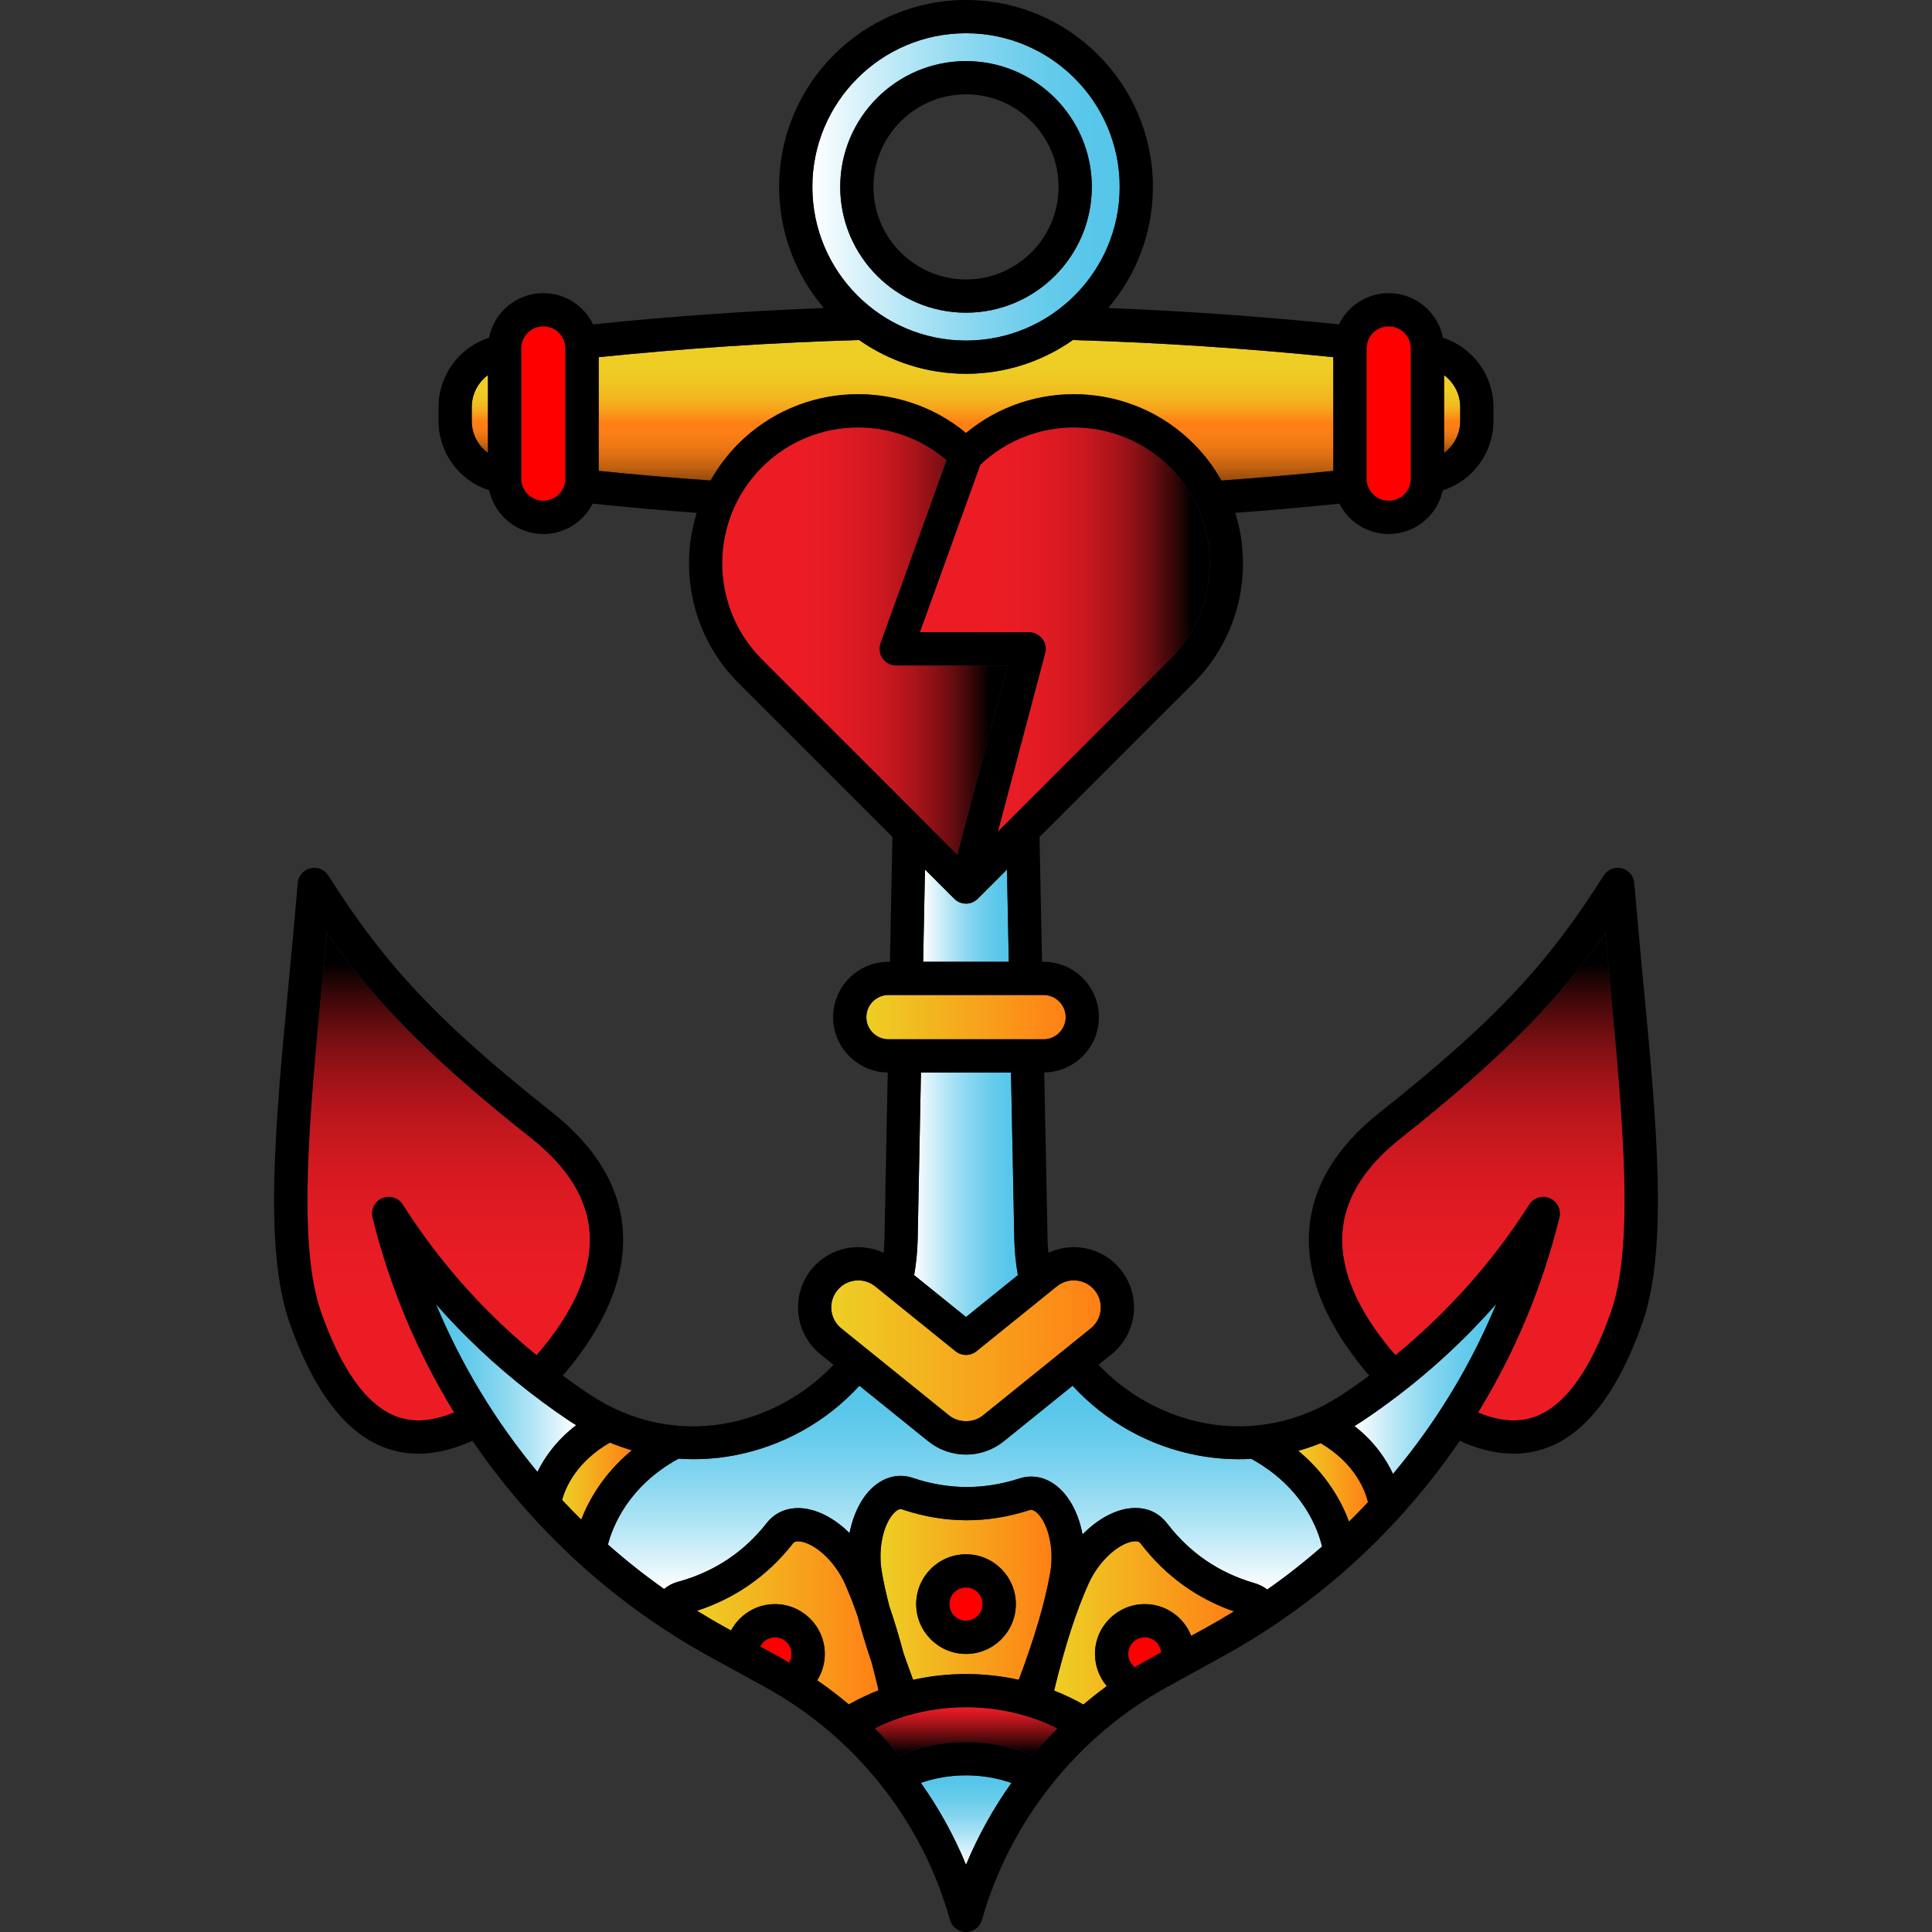 <?xml version="1.0" encoding="iso-8859-1"?>
<!-- Uploaded to: SVG Repo, www.svgrepo.com, Generator: SVG Repo Mixer Tools -->
<!DOCTYPE svg PUBLIC "-//W3C//DTD SVG 1.1//EN" "http://www.w3.org/Graphics/SVG/1.1/DTD/svg11.dtd">
<svg height="800px" width="800px" version="1.1" id="Capa_1" xmlns="http://www.w3.org/2000/svg" xmlns:xlink="http://www.w3.org/1999/xlink" 
	 viewBox="0 0 465.19 465.19" xml:space="preserve">
<rect x="0" y="0" width="465.19" height="465.19" fill="#333333" stroke="none"/>
<g>
	<path style="fill:#FF0000;" d="M279.6,397.85l-2.41,1.33c-1.33,0.72-2.63,1.49-3.92,2.27c-1.01-0.74-1.62-1.93-1.62-3.21
		c0-2.2,1.79-4,4-4C277.7,394.24,279.37,395.8,279.6,397.85z"/>
	<path style="fill:#FF0000;" d="M190.6,398.24c0,0.76-0.21,1.48-0.59,2.1c-0.67-0.39-1.32-0.79-2-1.16l-4.96-2.73
		c0.66-1.3,1.99-2.21,3.55-2.21C188.81,394.24,190.6,396.04,190.6,398.24z"/>
	<path style="fill:#FF0000;" d="M232.6,382.24c2.2,0,4,1.8,4,4c0,2.21-1.8,4-4,4c-2.21,0-4-1.79-4-4
		C228.6,384.04,230.39,382.24,232.6,382.24z"/>
	<linearGradient id="SVGID_1_" gradientUnits="userSpaceOnUse" x1="232.625" y1="449" x2="232.625" y2="427.47">
		<stop  offset="0" style="stop-color:#FFFFFF"/>
		<stop  offset="0.12" style="stop-color:#E0F4FB"/>
		<stop  offset="0.333" style="stop-color:#AEE4F5"/>
		<stop  offset="0.535" style="stop-color:#87D6F0"/>
		<stop  offset="0.719" style="stop-color:#6BCDEC"/>
		<stop  offset="0.88" style="stop-color:#5AC7EA"/>
		<stop  offset="1" style="stop-color:#54C5E9"/>
	</linearGradient>
	<path style="fill:url(#SVGID_1_);" d="M232.59,427.47c3.79,0,7.45,0.62,10.94,1.83c-4.35,6.13-8.03,12.73-10.93,19.7
		c-2.87-6.97-6.51-13.56-10.88-19.72C225.19,428.09,228.83,427.47,232.59,427.47z"/>
	<linearGradient id="SVGID_2_" gradientUnits="userSpaceOnUse" x1="232.615" y1="411.07" x2="232.615" y2="422.69">
		<stop  offset="0" style="stop-color:#ED1C24"/>
		<stop  offset="0.096" style="stop-color:#DD1A22"/>
		<stop  offset="0.282" style="stop-color:#B4151B"/>
		<stop  offset="0.539" style="stop-color:#720D11"/>
		<stop  offset="0.856" style="stop-color:#180304"/>
		<stop  offset="0.937" style="stop-color:#000000"/>
	</linearGradient>
	<path style="fill:url(#SVGID_2_);" d="M254.61,416.17c-2.08,2.09-4.08,4.26-5.98,6.52c-5.06-2.13-10.44-3.22-16.04-3.22
		c-5.57,0-10.94,1.09-15.99,3.2c-1.91-2.27-3.9-4.44-5.98-6.52c2.2-1.08,4.47-2.01,6.81-2.76l1.07-0.32
		c9.16-2.67,19.1-2.66,28.14-0.01c0.41,0.12,0.82,0.24,1.23,0.37C250.19,414.17,252.43,415.1,254.61,416.17z"/>
	<linearGradient id="SVGID_3_" gradientUnits="userSpaceOnUse" x1="253.81" y1="390.761" x2="297.12" y2="390.761">
		<stop  offset="0" style="stop-color:#EDCF24"/>
		<stop  offset="1" style="stop-color:#FF8015"/>
	</linearGradient>
	<path style="fill:url(#SVGID_3_);" d="M297.12,388c-2.2,1.36-4.44,2.66-6.73,3.92l-3.57,1.96c-1.75-4.46-6.09-7.64-11.17-7.64
		c-6.62,0-12,5.39-12,12c0,2.89,1.05,5.61,2.85,7.74c-1.93,1.41-3.8,2.9-5.63,4.44c-2.27-1.27-4.63-2.4-7.06-3.36
		c2.63-10.84,5.3-19.11,8.32-25.79c2.66-5.87,7.58-9.77,10.8-10.14c1.2-0.14,1.54,0.29,1.71,0.51c0.03,0.04,0.06,0.07,0.09,0.11
		l0.12,0.16C280.73,379.5,288.22,384.9,297.12,388z"/>
	<linearGradient id="SVGID_4_" gradientUnits="userSpaceOnUse" x1="212.005" y1="383.921" x2="253.194" y2="383.921">
		<stop  offset="0" style="stop-color:#EDCF24"/>
		<stop  offset="1" style="stop-color:#FF8015"/>
	</linearGradient>
	<path style="fill:url(#SVGID_4_);" d="M247.85,363.62c0.26-0.09,0.8-0.26,1.75,0.56c2.49,2.17,4.39,8.21,3.26,14.58
		c-1.26,7.11-3.74,15.56-7.56,25.71c-8.3-1.85-17.08-1.86-25.44,0c-0.83-2.23-1.59-4.35-2.3-6.4c-0.01-0.04-0.02-0.08-0.04-0.12
		c-1.06-3.98-2.19-7.73-3.37-11.15c-0.77-2.96-1.39-5.77-1.83-8.36c-1.09-6.35,0.81-12.34,3.27-14.45c0.84-0.73,1.34-0.65,1.63-0.56
		c0.16,0.06,0.31,0.11,0.39,0.13c9.94,3.27,20.03,3.32,30,0.13c0.02,0,0.04-0.01,0.06-0.02
		C247.73,363.65,247.79,363.64,247.85,363.62z M244.6,386.24c0-6.61-5.38-12-12-12c-6.62,0-12,5.39-12,12c0,6.62,5.38,12,12,12
		C239.22,398.24,244.6,392.86,244.6,386.24z"/>
	<linearGradient id="SVGID_5_" gradientUnits="userSpaceOnUse" x1="167.82" y1="390.758" x2="211.54" y2="390.758">
		<stop  offset="0" style="stop-color:#EDCF24"/>
		<stop  offset="1" style="stop-color:#FF8015"/>
	</linearGradient>
	<path style="fill:url(#SVGID_5_);" d="M209.87,400.28c0.56,2.11,1.12,4.37,1.67,6.71c-2.47,0.96-4.86,2.11-7.17,3.4
		c-2.43-2.06-4.97-3.99-7.6-5.8c1.17-1.87,1.83-4.06,1.83-6.35c0-6.61-5.38-12-12-12c-4.57,0-8.55,2.58-10.58,6.35l-1.22-0.67
		c-2.37-1.3-4.69-2.67-6.98-4.08c9.18-2.99,16.89-8.36,22.93-15.98c0.02-0.04,0.05-0.07,0.07-0.1c0.03-0.04,0.06-0.07,0.08-0.1
		c0.17-0.21,0.52-0.66,1.77-0.5c3.26,0.41,8.21,4.38,10.83,10.3c1.01,2.28,1.99,4.79,3,7.67
		C207.43,392.67,208.57,396.44,209.87,400.28z"/>
	<linearGradient id="SVGID_6_" gradientUnits="userSpaceOnUse" x1="108.031" y1="342.017" x2="108.031" y2="224.65">
		<stop  offset="0" style="stop-color:#ED1C24"/>
		<stop  offset="0.276" style="stop-color:#EB1C24"/>
		<stop  offset="0.408" style="stop-color:#E31B23"/>
		<stop  offset="0.508" style="stop-color:#D61921"/>
		<stop  offset="0.594" style="stop-color:#C4171E"/>
		<stop  offset="0.669" style="stop-color:#AC141A"/>
		<stop  offset="0.738" style="stop-color:#8E1116"/>
		<stop  offset="0.801" style="stop-color:#6B0D10"/>
		<stop  offset="0.86" style="stop-color:#42080A"/>
		<stop  offset="0.914" style="stop-color:#160303"/>
		<stop  offset="0.937" style="stop-color:#000000"/>
	</linearGradient>
	<path style="fill:url(#SVGID_6_);" d="M141.98,296.81c0.77,11.04-6,21.71-12.79,29.5c-3.84-3.13-7.51-6.43-10.98-9.88
		c-8.01-7.95-15.16-16.83-21.24-26.39c-1.06-1.65-3.15-2.29-4.95-1.53c-1.8,0.78-2.78,2.74-2.31,4.64
		c4.11,16.7,10.79,32.51,19.64,46.94c-4.08,1.69-9.14,2.87-14.12,0.9c-7.03-2.78-13.07-11.22-17.94-25.09
		c-5.72-16.29-2.81-46.96,0.27-79.44c0.36-3.88,0.74-7.83,1.1-11.81c10.8,15.36,23.77,29.27,49.29,49.43
		C136.69,280.99,141.41,288.64,141.98,296.81z"/>
	<linearGradient id="SVGID_7_" gradientUnits="userSpaceOnUse" x1="138.73" y1="334.22" x2="104.98" y2="334.22">
		<stop  offset="0" style="stop-color:#FFFFFF"/>
		<stop  offset="0.12" style="stop-color:#E0F4FB"/>
		<stop  offset="0.333" style="stop-color:#AEE4F5"/>
		<stop  offset="0.535" style="stop-color:#87D6F0"/>
		<stop  offset="0.719" style="stop-color:#6BCDEC"/>
		<stop  offset="0.88" style="stop-color:#5AC7EA"/>
		<stop  offset="1" style="stop-color:#54C5E9"/>
	</linearGradient>
	<path style="fill:url(#SVGID_7_);" d="M137.31,342.27c0.47,0.31,0.94,0.6,1.42,0.89c-4.79,3.68-7.64,7.8-9.32,11.25
		c-10.07-12.13-18.33-25.74-24.43-40.38c2.44,2.78,4.98,5.48,7.6,8.08C120.05,329.52,128.37,336.3,137.31,342.27z"/>
	<linearGradient id="SVGID_8_" gradientUnits="userSpaceOnUse" x1="135.34" y1="356.625" x2="152.13" y2="356.625">
		<stop  offset="0" style="stop-color:#EDCF24"/>
		<stop  offset="1" style="stop-color:#FF8015"/>
	</linearGradient>
	<path style="fill:url(#SVGID_8_);" d="M146.85,347.35c1.73,0.71,3.49,1.32,5.28,1.85c-6.78,5.61-10.34,11.97-12.18,16.7
		c-1.57-1.55-3.11-3.14-4.61-4.75C136.14,358.24,138.74,352.02,146.85,347.35z"/>
	<linearGradient id="SVGID_9_" gradientUnits="userSpaceOnUse" x1="312.62" y1="356.93" x2="329.39" y2="356.93">
		<stop  offset="0" style="stop-color:#EDCF24"/>
		<stop  offset="1" style="stop-color:#FF8015"/>
	</linearGradient>
	<path style="fill:url(#SVGID_9_);" d="M329.39,361.7c-1.49,1.59-3.02,3.14-4.57,4.67c-1.77-4.75-5.3-11.28-12.2-17.04
		c1.81-0.52,3.61-1.13,5.37-1.84C326.41,352.44,328.77,359.08,329.39,361.7z"/>
	<linearGradient id="SVGID_10_" gradientUnits="userSpaceOnUse" x1="326.14" y1="334.43" x2="360.27" y2="334.43">
		<stop  offset="0" style="stop-color:#FFFFFF"/>
		<stop  offset="0.12" style="stop-color:#E0F4FB"/>
		<stop  offset="0.333" style="stop-color:#AEE4F5"/>
		<stop  offset="0.535" style="stop-color:#87D6F0"/>
		<stop  offset="0.719" style="stop-color:#6BCDEC"/>
		<stop  offset="0.88" style="stop-color:#5AC7EA"/>
		<stop  offset="1" style="stop-color:#54C5E9"/>
	</linearGradient>
	<path style="fill:url(#SVGID_10_);" d="M360.27,313.96c-5.26,12.71-12.17,24.67-20.66,35.72c-1.36,1.78-2.77,3.51-4.2,5.22
		c-1.61-3.48-4.42-7.73-9.27-11.53c0.58-0.36,1.17-0.72,1.74-1.1C340.03,334.17,350.86,324.69,360.27,313.96z"/>
	<linearGradient id="SVGID_11_" gradientUnits="userSpaceOnUse" x1="357.165" y1="342.016" x2="357.165" y2="224.65">
		<stop  offset="0" style="stop-color:#ED1C24"/>
		<stop  offset="0.276" style="stop-color:#EB1C24"/>
		<stop  offset="0.408" style="stop-color:#E31B23"/>
		<stop  offset="0.508" style="stop-color:#D61921"/>
		<stop  offset="0.594" style="stop-color:#C4171E"/>
		<stop  offset="0.669" style="stop-color:#AC141A"/>
		<stop  offset="0.738" style="stop-color:#8E1116"/>
		<stop  offset="0.801" style="stop-color:#6B0D10"/>
		<stop  offset="0.86" style="stop-color:#42080A"/>
		<stop  offset="0.914" style="stop-color:#160303"/>
		<stop  offset="0.937" style="stop-color:#000000"/>
	</linearGradient>
	<path style="fill:url(#SVGID_11_);" d="M387.64,236.46c3.08,32.48,5.98,63.15,0.26,79.44c-4.87,13.87-10.9,22.31-17.93,25.09
		c-4.97,1.96-10,0.8-14.08-0.88c8.9-14.51,15.46-30.24,19.59-46.96c0.46-1.9-0.51-3.86-2.31-4.63c-1.81-0.78-3.9-0.13-4.95,1.52
		c-8.77,13.77-19.58,25.92-32.22,36.27c-6.79-7.79-13.55-18.46-12.78-29.5c0.56-8.17,5.28-15.82,14.03-22.73
		c25.51-20.16,38.49-34.07,49.28-49.43C386.9,228.63,387.27,232.58,387.64,236.46z"/>
	<linearGradient id="SVGID_12_" gradientUnits="userSpaceOnUse" x1="232.355" y1="382.73" x2="232.355" y2="333.66">
		<stop  offset="0" style="stop-color:#FFFFFF"/>
		<stop  offset="0.12" style="stop-color:#E0F4FB"/>
		<stop  offset="0.333" style="stop-color:#AEE4F5"/>
		<stop  offset="0.535" style="stop-color:#87D6F0"/>
		<stop  offset="0.719" style="stop-color:#6BCDEC"/>
		<stop  offset="0.88" style="stop-color:#5AC7EA"/>
		<stop  offset="1" style="stop-color:#54C5E9"/>
	</linearGradient>
	<path style="fill:url(#SVGID_12_);" d="M301.29,351.26c12.63,6.93,16.14,17.29,17.04,21.12c-4.21,3.68-8.61,7.14-13.2,10.35
		c-0.87-0.66-1.85-1.17-2.93-1.5c-0.1-0.03-0.21-0.07-0.33-0.1c-8.36-2.44-15.33-7.19-20.71-14.14c-0.08-0.11-0.16-0.21-0.24-0.3
		c-2.11-2.69-5.26-3.94-8.92-3.51c-3.86,0.45-7.92,2.79-11.34,6.28c-0.89-4.68-2.91-8.79-5.81-11.31c-2.77-2.42-6.09-3.19-9.34-2.18
		c-0.14,0.04-0.28,0.08-0.42,0.13c-8.3,2.63-16.7,2.59-24.98-0.14c-0.03-0.01-0.07-0.02-0.1-0.03c-0.07-0.03-0.14-0.05-0.21-0.08
		c-3.27-1.08-6.63-0.34-9.43,2.08c-2.88,2.47-4.9,6.54-5.82,11.2c-3.3-3.26-7.17-5.44-10.88-5.91c-3.66-0.46-6.86,0.75-9,3.42
		c-0.09,0.11-0.18,0.22-0.25,0.32c-5.41,6.81-12.42,11.45-20.82,13.81c-0.11,0.02-0.21,0.04-0.31,0.07
		c-1.28,0.35-2.41,0.96-3.39,1.76c-4.71-3.32-9.22-6.9-13.52-10.7c1.07-4.16,4.81-14.02,17-20.68c4.41,0.3,8.87,0.06,13.3-0.77
		c11.69-2.18,22.29-8.1,30.25-16.79l16.56,13.36c2.57,2.08,5.8,3.22,9.11,3.22c3.3,0,6.54-1.14,9.11-3.22l16.55-13.36
		c7.97,8.69,18.56,14.61,30.25,16.79C292.77,351.24,297.05,351.51,301.29,351.26z"/>
	<linearGradient id="SVGID_13_" gradientUnits="userSpaceOnUse" x1="200.149" y1="325.243" x2="265.047" y2="325.243">
		<stop  offset="0" style="stop-color:#EDCF24"/>
		<stop  offset="1" style="stop-color:#FF8015"/>
	</linearGradient>
	<path style="fill:url(#SVGID_13_);" d="M263.61,310.71c2.25,2.79,1.81,6.89-0.98,9.14l-25.95,20.95c-2.3,1.86-5.86,1.86-8.17,0
		l-25.95-20.95c-2.79-2.25-3.22-6.35-0.97-9.14c1.09-1.35,2.64-2.2,4.37-2.38c0.23-0.03,0.46-0.04,0.7-0.04
		c1.48,0,2.9,0.5,4.07,1.44l19.35,15.63c1.47,1.18,3.56,1.18,5.03,0l19.36-15.63c1.35-1.09,3.04-1.59,4.77-1.4
		C260.97,308.51,262.52,309.36,263.61,310.71z"/>
	<linearGradient id="SVGID_14_" gradientUnits="userSpaceOnUse" x1="220.11" y1="287.675" x2="245.09" y2="287.675">
		<stop  offset="0" style="stop-color:#FFFFFF"/>
		<stop  offset="0.12" style="stop-color:#E0F4FB"/>
		<stop  offset="0.333" style="stop-color:#AEE4F5"/>
		<stop  offset="0.535" style="stop-color:#87D6F0"/>
		<stop  offset="0.719" style="stop-color:#6BCDEC"/>
		<stop  offset="0.88" style="stop-color:#5AC7EA"/>
		<stop  offset="1" style="stop-color:#54C5E9"/>
	</linearGradient>
	<path style="fill:url(#SVGID_14_);" d="M245.09,307.03l-12.49,10.08l-12.49-10.08c0.5-2.84,0.79-5.74,0.85-8.67l0.79-40.12h21.68
		l0.8,40.12C244.29,301.28,244.58,304.19,245.09,307.03z"/>
	<linearGradient id="SVGID_15_" gradientUnits="userSpaceOnUse" x1="208.6" y1="244.91" x2="256.6" y2="244.91">
		<stop  offset="0" style="stop-color:#EDCF24"/>
		<stop  offset="1" style="stop-color:#FF8015"/>
	</linearGradient>
	<path style="fill:url(#SVGID_15_);" d="M251.26,239.58c2.94,0,5.34,2.39,5.34,5.33s-2.4,5.33-5.34,5.33h-37.33
		c-2.94,0-5.33-2.39-5.33-5.33s2.39-5.33,5.33-5.33H251.26z"/>
	<linearGradient id="SVGID_16_" gradientUnits="userSpaceOnUse" x1="222.28" y1="220.47" x2="242.9" y2="220.47">
		<stop  offset="0" style="stop-color:#FFFFFF"/>
		<stop  offset="0.12" style="stop-color:#E0F4FB"/>
		<stop  offset="0.333" style="stop-color:#AEE4F5"/>
		<stop  offset="0.535" style="stop-color:#87D6F0"/>
		<stop  offset="0.719" style="stop-color:#6BCDEC"/>
		<stop  offset="0.88" style="stop-color:#5AC7EA"/>
		<stop  offset="1" style="stop-color:#54C5E9"/>
	</linearGradient>
	<path style="fill:url(#SVGID_16_);" d="M242.46,209.37l0.44,22.21h-20.62l0.44-22.22l7.05,7.04c0.78,0.79,1.8,1.18,2.83,1.18
		c1.02,0,2.04-0.39,2.83-1.18L242.46,209.37z"/>
	<linearGradient id="SVGID_17_" gradientUnits="userSpaceOnUse" x1="221.49" y1="151.587" x2="291.3" y2="151.587">
		<stop  offset="0" style="stop-color:#ED1C24"/>
		<stop  offset="0.276" style="stop-color:#EB1C24"/>
		<stop  offset="0.408" style="stop-color:#E31B23"/>
		<stop  offset="0.508" style="stop-color:#D61921"/>
		<stop  offset="0.594" style="stop-color:#C4171E"/>
		<stop  offset="0.669" style="stop-color:#AC141A"/>
		<stop  offset="0.738" style="stop-color:#8E1116"/>
		<stop  offset="0.801" style="stop-color:#6B0D10"/>
		<stop  offset="0.86" style="stop-color:#42080A"/>
		<stop  offset="0.914" style="stop-color:#160303"/>
		<stop  offset="0.937" style="stop-color:#000000"/>
	</linearGradient>
	<path style="fill:url(#SVGID_17_);" d="M281.73,112.49c12.76,12.77,12.76,33.54,0,46.3l-41.46,41.46l11.39-42.98
		c0.32-1.2,0.06-2.48-0.7-3.47c-0.75-0.98-1.93-1.56-3.17-1.56h-26.3l14.55-40.33C248.85,99.74,269.16,99.93,281.73,112.49z"/>
	<linearGradient id="SVGID_18_" gradientUnits="userSpaceOnUse" x1="173.893" y1="154.375" x2="242.59" y2="154.375">
		<stop  offset="0" style="stop-color:#ED1C24"/>
		<stop  offset="0.276" style="stop-color:#EB1C24"/>
		<stop  offset="0.408" style="stop-color:#E31B23"/>
		<stop  offset="0.508" style="stop-color:#D61921"/>
		<stop  offset="0.594" style="stop-color:#C4171E"/>
		<stop  offset="0.669" style="stop-color:#AC141A"/>
		<stop  offset="0.738" style="stop-color:#8E1116"/>
		<stop  offset="0.801" style="stop-color:#6B0D10"/>
		<stop  offset="0.86" style="stop-color:#42080A"/>
		<stop  offset="0.914" style="stop-color:#160303"/>
		<stop  offset="0.937" style="stop-color:#000000"/>
	</linearGradient>
	<path style="fill:url(#SVGID_18_);" d="M242.59,160.24l-12.08,45.59l-47.04-47.04c-12.77-12.76-12.77-33.53,0-46.3
		c6.38-6.38,14.76-9.57,23.15-9.57c7.6,0,15.2,2.63,21.31,7.88l-15.9,44.09c-0.44,1.22-0.26,2.59,0.49,3.65
		c0.75,1.07,1.97,1.7,3.27,1.7H242.59z"/>
	<linearGradient id="SVGID_19_" gradientUnits="userSpaceOnUse" x1="115.54" y1="90.32" x2="115.54" y2="109.05">
		<stop  offset="0" style="stop-color:#EDCF24"/>
		<stop  offset="0.198" style="stop-color:#EECD24"/>
		<stop  offset="0.314" style="stop-color:#EFC422"/>
		<stop  offset="0.409" style="stop-color:#F3B61F"/>
		<stop  offset="0.493" style="stop-color:#F7A21B"/>
		<stop  offset="0.568" style="stop-color:#FD8817"/>
		<stop  offset="0.589" style="stop-color:#FF8015"/>
		<stop  offset="0.67" style="stop-color:#FB7E15"/>
		<stop  offset="0.749" style="stop-color:#EF7814"/>
		<stop  offset="0.826" style="stop-color:#DC6E12"/>
		<stop  offset="0.904" style="stop-color:#C16110"/>
		<stop  offset="0.98" style="stop-color:#9E4F0D"/>
		<stop  offset="1" style="stop-color:#934A0C"/>
	</linearGradient>
	<path style="fill:url(#SVGID_19_);" d="M117.49,90.32v18.73c-2.37-1.74-3.9-4.55-3.9-7.68V98
		C113.59,94.87,115.12,92.06,117.49,90.32z"/>
	<path style="fill:#FF0000;" d="M136.15,83.91v31.33c0,2.94-2.39,5.34-5.33,5.34c-2.94,0-5.33-2.4-5.33-5.34V83.91
		c0-2.94,2.39-5.33,5.33-5.33C133.76,78.58,136.15,80.97,136.15,83.91z"/>
	<linearGradient id="SVGID_20_" gradientUnits="userSpaceOnUse" x1="349.65" y1="90.33" x2="349.65" y2="109.05">
		<stop  offset="0" style="stop-color:#EDCF24"/>
		<stop  offset="0.198" style="stop-color:#EECD24"/>
		<stop  offset="0.314" style="stop-color:#EFC422"/>
		<stop  offset="0.409" style="stop-color:#F3B61F"/>
		<stop  offset="0.493" style="stop-color:#F7A21B"/>
		<stop  offset="0.568" style="stop-color:#FD8817"/>
		<stop  offset="0.589" style="stop-color:#FF8015"/>
		<stop  offset="0.67" style="stop-color:#FB7E15"/>
		<stop  offset="0.749" style="stop-color:#EF7814"/>
		<stop  offset="0.826" style="stop-color:#DC6E12"/>
		<stop  offset="0.904" style="stop-color:#C16110"/>
		<stop  offset="0.98" style="stop-color:#9E4F0D"/>
		<stop  offset="1" style="stop-color:#934A0C"/>
	</linearGradient>
	<path style="fill:url(#SVGID_20_);" d="M351.59,98v3.38c0,3.12-1.52,5.92-3.88,7.67V90.33C350.07,92.08,351.59,94.88,351.59,98z"/>
	<path style="fill:#FF0000;" d="M339.71,83.91v31.33c0,2.94-2.39,5.34-5.34,5.34c-2.94,0-5.33-2.4-5.33-5.34V83.91
		c0-2.94,2.39-5.33,5.33-5.33C337.32,78.58,339.71,80.97,339.71,83.91z"/>
	<linearGradient id="SVGID_21_" gradientUnits="userSpaceOnUse" x1="232.595" y1="81.87" x2="232.595" y2="115.7">
		<stop  offset="0" style="stop-color:#EDCF24"/>
		<stop  offset="0.198" style="stop-color:#EECD24"/>
		<stop  offset="0.314" style="stop-color:#EFC422"/>
		<stop  offset="0.409" style="stop-color:#F3B61F"/>
		<stop  offset="0.493" style="stop-color:#F7A21B"/>
		<stop  offset="0.568" style="stop-color:#FD8817"/>
		<stop  offset="0.589" style="stop-color:#FF8015"/>
		<stop  offset="0.67" style="stop-color:#FB7E15"/>
		<stop  offset="0.749" style="stop-color:#EF7814"/>
		<stop  offset="0.826" style="stop-color:#DC6E12"/>
		<stop  offset="0.904" style="stop-color:#C16110"/>
		<stop  offset="0.98" style="stop-color:#9E4F0D"/>
		<stop  offset="1" style="stop-color:#934A0C"/>
	</linearGradient>
	<path style="fill:url(#SVGID_21_);" d="M321.04,86v27.38c-8.95,0.91-17.98,1.69-26.95,2.32c-1.78-3.17-4.01-6.17-6.71-8.87
		c-14.97-14.97-38.79-15.83-54.78-2.57c-15.99-13.26-39.81-12.4-54.79,2.57c-2.7,2.7-4.93,5.7-6.71,8.87
		c-8.97-0.63-18.01-1.41-26.95-2.32V86c20.85-2.13,41.91-3.52,62.7-4.13c7.3,5.12,16.18,8.13,25.75,8.13
		c9.57,0,18.44-3.01,25.74-8.13C279.23,82.49,300.29,83.89,321.04,86z"/>
	<linearGradient id="SVGID_22_" gradientUnits="userSpaceOnUse" x1="195.6" y1="45" x2="269.6" y2="45">
		<stop  offset="0" style="stop-color:#FFFFFF"/>
		<stop  offset="0.12" style="stop-color:#E0F4FB"/>
		<stop  offset="0.333" style="stop-color:#AEE4F5"/>
		<stop  offset="0.535" style="stop-color:#87D6F0"/>
		<stop  offset="0.719" style="stop-color:#6BCDEC"/>
		<stop  offset="0.88" style="stop-color:#5AC7EA"/>
		<stop  offset="1" style="stop-color:#54C5E9"/>
	</linearGradient>
	<path style="fill:url(#SVGID_22_);" d="M232.6,8c20.4,0,37,16.6,37,37s-16.6,37-37,37c-20.41,0-37-16.6-37-37S212.19,8,232.6,8z
		 M262.89,45c0-16.7-13.59-30.29-30.29-30.29c-16.71,0-30.29,13.59-30.29,30.29s13.58,30.29,30.29,30.29
		C249.3,75.29,262.89,61.7,262.89,45z"/>
	<path d="M395.6,235.71c3.3,34.82,6.15,64.9-0.15,82.84c-5.68,16.16-13.26,26.21-22.54,29.88c-2.89,1.14-5.75,1.58-8.45,1.58
		c-5.27,0-9.91-1.68-12.99-3.08c-1.76,2.58-3.6,5.13-5.52,7.63c-14.09,18.34-31.49,33.27-51.7,44.37l-13.21,7.26
		c-21.64,11.88-37.89,32.33-44.6,56.09c-0.48,1.72-2.06,2.91-3.85,2.91c-1.79,0-3.36-1.19-3.85-2.91
		c-3.36-11.92-8.96-22.86-16.65-32.53c-7.7-9.68-17.09-17.61-27.93-23.56l-13.21-7.26c-23.08-12.68-42.6-30.63-57.19-52.02
		c-3.07,1.4-7.74,3.1-13.03,3.1c-2.7,0-5.55-0.44-8.44-1.58c-9.29-3.67-16.87-13.72-22.55-29.88c-6.3-17.94-3.45-48.02-0.15-82.84
		c0.71-7.53,1.45-15.32,2.1-23.09c0.14-1.71,1.36-3.14,3.03-3.55c1.67-0.41,3.41,0.29,4.33,1.74
		c12.23,19.23,23.91,33.33,53.86,56.99c10.58,8.37,16.32,17.95,17.05,28.45c0.94,13.54-6.71,26-14.45,34.98
		c2.04,1.51,4.12,2.97,6.24,4.38c21.4,14.28,45.48,7.28,58.94-6.99l-3.15-2.55c-6.22-5.02-7.2-14.16-2.18-20.39
		c2.44-3.01,5.9-4.9,9.75-5.31c2.66-0.28,5.28,0.18,7.65,1.29c0.1-1.15,0.18-2.3,0.2-3.46l0.79-39.97
		c-7.27-0.09-13.15-6.03-13.15-13.32c0-7.35,5.98-13.33,13.33-13.33h0.35l0.6-30.07l-37.07-37.06
		c-11.07-11.07-14.41-26.97-10.06-40.97c-8.35-0.61-16.74-1.35-25.05-2.21c-2.21,4.33-6.7,7.31-11.88,7.31
		c-6.39,0-11.73-4.52-13.03-10.52c-7.16-2.28-12.2-8.97-12.2-16.69V98c0-7.71,5.05-14.4,12.15-16.68
		c1.21-6.11,6.61-10.74,13.08-10.74c5.27,0,9.82,3.07,11.98,7.52c18.46-1.9,37.09-3.22,55.56-3.94C191.66,66.3,187.6,56.12,187.6,45
		c0-24.81,20.18-45,45-45c24.81,0,45,20.19,45,45c0,11.12-4.06,21.3-10.77,29.16c18.54,0.73,37.18,2.05,55.56,3.94
		c2.17-4.45,6.72-7.52,11.98-7.52c6.47,0,11.88,4.63,13.08,10.75c7.1,2.28,12.14,8.97,12.14,16.67v3.38
		c0,7.73-5.06,14.43-12.19,16.69c-1.3,6-6.64,10.51-13.03,10.51c-5.18,0-9.67-2.98-11.87-7.31c-8.32,0.86-16.71,1.6-25.06,2.21
		c4.36,14,1.01,29.9-10.06,40.97l-37.08,37.07l0.6,30.06h0.36c7.36,0,13.34,5.98,13.34,13.33c0,7.29-5.89,13.23-13.17,13.32
		l0.8,39.97c0.02,1.16,0.1,2.31,0.21,3.46c2.36-1.11,4.98-1.57,7.65-1.29c3.85,0.42,7.31,2.3,9.74,5.31
		c5.02,6.23,4.05,15.37-2.17,20.39l-3.16,2.55c13.46,14.27,37.54,21.27,58.94,6.99c2.12-1.41,4.2-2.88,6.24-4.38
		c-7.74-8.98-15.39-21.45-14.45-34.98c0.74-10.51,6.47-20.08,17.05-28.45c29.95-23.66,41.64-37.76,53.86-56.99
		c0.92-1.45,2.66-2.15,4.33-1.74c1.67,0.41,2.89,1.84,3.03,3.55C394.15,220.39,394.89,228.18,395.6,235.71z M387.9,315.9
		c5.72-16.29,2.82-46.96-0.26-79.44c-0.37-3.88-0.74-7.83-1.11-11.81c-10.79,15.36-23.77,29.27-49.28,49.43
		c-8.75,6.91-13.47,14.56-14.03,22.73c-0.77,11.04,5.99,21.71,12.78,29.5c12.64-10.35,23.45-22.5,32.22-36.27
		c1.05-1.65,3.14-2.3,4.95-1.52c1.8,0.77,2.77,2.73,2.31,4.63c-4.13,16.72-10.69,32.45-19.59,46.96c4.08,1.68,9.11,2.84,14.08,0.88
		C377,338.21,383.03,329.77,387.9,315.9z M339.61,349.68c8.49-11.05,15.4-23.01,20.66-35.72c-9.41,10.73-20.24,20.21-32.39,28.31
		c-0.57,0.38-1.16,0.74-1.74,1.1c4.85,3.8,7.66,8.05,9.27,11.53C336.84,353.19,338.25,351.46,339.61,349.68z M351.59,101.38V98
		c0-3.12-1.52-5.92-3.88-7.67v18.72C350.07,107.3,351.59,104.5,351.59,101.38z M339.71,115.24V83.91c0-2.94-2.39-5.33-5.34-5.33
		c-2.94,0-5.33,2.39-5.33,5.33v31.33c0,2.94,2.39,5.34,5.33,5.34C337.32,120.58,339.71,118.18,339.71,115.24z M324.82,366.37
		c1.55-1.53,3.08-3.08,4.57-4.67c-0.62-2.62-2.98-9.26-11.4-14.21c-1.76,0.71-3.56,1.32-5.37,1.84
		C319.52,355.09,323.05,361.62,324.82,366.37z M321.04,113.38V86c-20.75-2.11-41.81-3.51-62.7-4.13c-7.3,5.12-16.17,8.13-25.74,8.13
		c-9.57,0-18.45-3.01-25.75-8.13c-20.79,0.61-41.85,2-62.7,4.13v27.38c8.94,0.91,17.98,1.69,26.95,2.32
		c1.78-3.17,4.01-6.17,6.71-8.87c14.98-14.97,38.8-15.83,54.79-2.57c15.99-13.26,39.81-12.4,54.78,2.57c2.7,2.7,4.93,5.7,6.71,8.87
		C303.06,115.07,312.09,114.29,321.04,113.38z M318.33,372.38c-0.9-3.83-4.41-14.19-17.04-21.12c-4.24,0.25-8.52-0.02-12.78-0.81
		c-11.69-2.18-22.28-8.1-30.25-16.79l-16.55,13.36c-2.57,2.08-5.81,3.22-9.11,3.22c-3.31,0-6.54-1.14-9.11-3.22l-16.56-13.36
		c-7.96,8.69-18.56,14.61-30.25,16.79c-4.43,0.83-8.89,1.07-13.3,0.77c-12.19,6.66-15.93,16.52-17,20.68
		c4.3,3.8,8.81,7.38,13.52,10.7c0.98-0.8,2.11-1.41,3.39-1.76c0.1-0.03,0.2-0.05,0.31-0.07c8.4-2.36,15.41-7,20.82-13.81
		c0.07-0.1,0.16-0.21,0.25-0.32c2.14-2.67,5.34-3.88,9-3.42c3.71,0.47,7.58,2.65,10.88,5.91c0.92-4.66,2.94-8.73,5.82-11.2
		c2.8-2.42,6.16-3.16,9.43-2.08c0.07,0.03,0.14,0.05,0.21,0.08c0.03,0.01,0.07,0.02,0.1,0.03c8.28,2.73,16.68,2.77,24.98,0.14
		c0.14-0.05,0.28-0.09,0.42-0.13c3.25-1.01,6.57-0.24,9.34,2.18c2.9,2.52,4.92,6.63,5.81,11.31c3.42-3.49,7.48-5.83,11.34-6.28
		c3.66-0.43,6.81,0.82,8.92,3.51c0.08,0.09,0.16,0.19,0.24,0.3c5.38,6.95,12.35,11.7,20.71,14.14c0.12,0.03,0.23,0.07,0.33,0.1
		c1.08,0.33,2.06,0.84,2.93,1.5C309.72,379.52,314.12,376.06,318.33,372.38z M290.39,391.92c2.29-1.26,4.53-2.56,6.73-3.92
		c-8.9-3.1-16.39-8.5-22.27-16.09l-0.12-0.16c-0.03-0.04-0.06-0.07-0.09-0.11c-0.17-0.22-0.51-0.65-1.71-0.51
		c-3.22,0.37-8.14,4.27-10.8,10.14c-3.02,6.68-5.69,14.95-8.32,25.79c2.43,0.96,4.79,2.09,7.06,3.36c1.83-1.54,3.7-3.03,5.63-4.44
		c-1.8-2.13-2.85-4.85-2.85-7.74c0-6.61,5.38-12,12-12c5.08,0,9.42,3.18,11.17,7.64L290.39,391.92z M281.73,158.79
		c12.76-12.76,12.76-33.53,0-46.3c-12.57-12.56-32.88-12.75-45.69-0.58l-14.55,40.33h26.3c1.24,0,2.42,0.58,3.17,1.56
		c0.76,0.99,1.02,2.27,0.7,3.47l-11.39,42.98L281.73,158.79z M277.19,399.18l2.41-1.33c-0.23-2.05-1.9-3.61-3.95-3.61
		c-2.21,0-4,1.8-4,4c0,1.28,0.61,2.47,1.62,3.21C274.56,400.67,275.86,399.9,277.19,399.18z M262.63,319.85
		c2.79-2.25,3.23-6.35,0.98-9.14c-1.09-1.35-2.64-2.2-4.37-2.38c-1.73-0.19-3.42,0.31-4.77,1.4l-19.36,15.63
		c-1.47,1.18-3.56,1.18-5.03,0l-19.35-15.63c-1.17-0.94-2.59-1.44-4.07-1.44c-0.24,0-0.47,0.01-0.7,0.04
		c-1.73,0.18-3.28,1.03-4.37,2.38c-2.25,2.79-1.82,6.89,0.97,9.14l25.95,20.95c2.31,1.86,5.87,1.86,8.17,0L262.63,319.85z M269.6,45
		c0-20.4-16.6-37-37-37c-20.41,0-37,16.6-37,37s16.59,37,37,37C253,82,269.6,65.4,269.6,45z M256.6,244.91
		c0-2.94-2.4-5.33-5.34-5.33h-37.33c-2.94,0-5.33,2.39-5.33,5.33s2.39,5.33,5.33,5.33h37.33C254.2,250.24,256.6,247.85,256.6,244.91
		z M252.86,378.76c1.13-6.37-0.77-12.41-3.26-14.58c-0.95-0.82-1.49-0.65-1.75-0.56c-0.06,0.02-0.12,0.03-0.18,0.05
		c-0.02,0.01-0.04,0.02-0.06,0.02c-9.97,3.19-20.06,3.14-30-0.13c-0.08-0.02-0.23-0.07-0.39-0.13c-0.29-0.09-0.79-0.17-1.63,0.56
		c-2.46,2.11-4.36,8.1-3.27,14.45c0.44,2.59,1.06,5.4,1.83,8.36c1.18,3.42,2.31,7.17,3.37,11.15c0.02,0.04,0.03,0.08,0.04,0.12
		c0.71,2.05,1.47,4.17,2.3,6.4c8.36-1.86,17.14-1.85,25.44,0C249.12,394.32,251.6,385.87,252.86,378.76z M248.63,422.69
		c1.9-2.26,3.9-4.43,5.98-6.52c-2.18-1.07-4.42-2-6.74-2.74c-0.41-0.13-0.82-0.25-1.23-0.37c-9.04-2.65-18.98-2.66-28.14,0.01
		l-1.07,0.32c-2.34,0.75-4.61,1.68-6.81,2.76c2.08,2.08,4.07,4.25,5.98,6.52c5.05-2.11,10.42-3.2,15.99-3.2
		C238.19,419.47,243.57,420.56,248.63,422.69z M232.6,317.11l12.49-10.08c-0.51-2.84-0.8-5.75-0.86-8.67l-0.8-40.12h-21.68
		l-0.79,40.12c-0.06,2.93-0.35,5.83-0.85,8.67L232.6,317.11z M242.9,231.58l-0.44-22.21l-7.03,7.03c-0.79,0.79-1.81,1.18-2.83,1.18
		c-1.03,0-2.05-0.39-2.83-1.18l-7.05-7.04l-0.44,22.22H242.9z M230.51,205.83l12.08-45.59h-26.8c-1.3,0-2.52-0.63-3.27-1.7
		c-0.75-1.06-0.93-2.43-0.49-3.65l15.9-44.09c-6.11-5.25-13.71-7.88-21.31-7.88c-8.39,0-16.77,3.19-23.15,9.57
		c-12.77,12.77-12.77,33.54,0,46.3L230.51,205.83z M243.53,429.3c-3.49-1.21-7.15-1.83-10.94-1.83c-3.76,0-7.4,0.62-10.87,1.81
		c4.37,6.16,8.01,12.75,10.88,19.72C235.5,442.03,239.18,435.43,243.53,429.3z M211.54,406.99c-0.55-2.34-1.11-4.6-1.67-6.71
		c-1.3-3.84-2.44-7.61-3.37-11.15c-1.01-2.88-1.99-5.39-3-7.67c-2.62-5.92-7.57-9.89-10.83-10.3c-1.25-0.16-1.6,0.29-1.77,0.5
		c-0.02,0.03-0.05,0.06-0.08,0.1c-0.02,0.03-0.05,0.06-0.07,0.1c-6.04,7.62-13.75,12.99-22.93,15.98c2.29,1.41,4.61,2.78,6.98,4.08
		l1.22,0.67c2.03-3.77,6.01-6.35,10.58-6.35c6.62,0,12,5.39,12,12c0,2.29-0.66,4.48-1.83,6.35c2.63,1.81,5.17,3.74,7.6,5.8
		C206.68,409.1,209.07,407.95,211.54,406.99z M190.01,400.34c0.38-0.62,0.59-1.34,0.59-2.1c0-2.2-1.79-4-4-4
		c-1.56,0-2.89,0.91-3.55,2.21l4.96,2.73C188.69,399.55,189.34,399.95,190.01,400.34z M152.13,349.2c-1.79-0.53-3.55-1.14-5.28-1.85
		c-8.11,4.67-10.71,10.89-11.51,13.8c1.5,1.61,3.04,3.2,4.61,4.75C141.79,361.17,145.35,354.81,152.13,349.2z M129.19,326.31
		c6.79-7.79,13.56-18.46,12.79-29.5c-0.57-8.17-5.29-15.82-14.03-22.73c-25.52-20.16-38.49-34.07-49.29-49.43
		c-0.36,3.98-0.74,7.93-1.1,11.81c-3.08,32.48-5.99,63.15-0.27,79.44c4.87,13.87,10.91,22.31,17.94,25.09
		c4.98,1.97,10.04,0.79,14.12-0.9c-8.85-14.43-15.53-30.24-19.64-46.94c-0.47-1.9,0.51-3.86,2.31-4.64c1.8-0.76,3.89-0.12,4.95,1.53
		c6.08,9.56,13.23,18.44,21.24,26.39C121.68,319.88,125.35,323.18,129.19,326.31z M138.73,343.16c-0.48-0.29-0.95-0.58-1.42-0.89
		c-8.94-5.97-17.26-12.75-24.73-20.16c-2.62-2.6-5.16-5.3-7.6-8.08c6.1,14.64,14.36,28.25,24.43,40.38
		C131.09,350.96,133.94,346.84,138.73,343.16z M136.15,115.24V83.91c0-2.94-2.39-5.33-5.33-5.33c-2.94,0-5.33,2.39-5.33,5.33v31.33
		c0,2.94,2.39,5.34,5.33,5.34C133.76,120.58,136.15,118.18,136.15,115.24z M117.49,109.05V90.32c-2.37,1.74-3.9,4.55-3.9,7.68v3.37
		C113.59,104.5,115.12,107.31,117.49,109.05z"/>
	<path d="M232.6,14.71c16.7,0,30.29,13.59,30.29,30.29S249.3,75.29,232.6,75.29c-16.71,0-30.29-13.59-30.29-30.29
		S215.89,14.71,232.6,14.71z M254.89,45c0-12.29-10-22.29-22.29-22.29c-12.29,0-22.29,10-22.29,22.29s10,22.29,22.29,22.29
		C244.89,67.29,254.89,57.29,254.89,45z"/>
	<path d="M232.6,374.24c6.62,0,12,5.39,12,12c0,6.62-5.38,12-12,12c-6.62,0-12-5.38-12-12C220.6,379.63,225.98,374.24,232.6,374.24z
		 M236.6,386.24c0-2.2-1.8-4-4-4c-2.21,0-4,1.8-4,4c0,2.21,1.79,4,4,4C234.8,390.24,236.6,388.45,236.6,386.24z"/>
</g>
</svg>